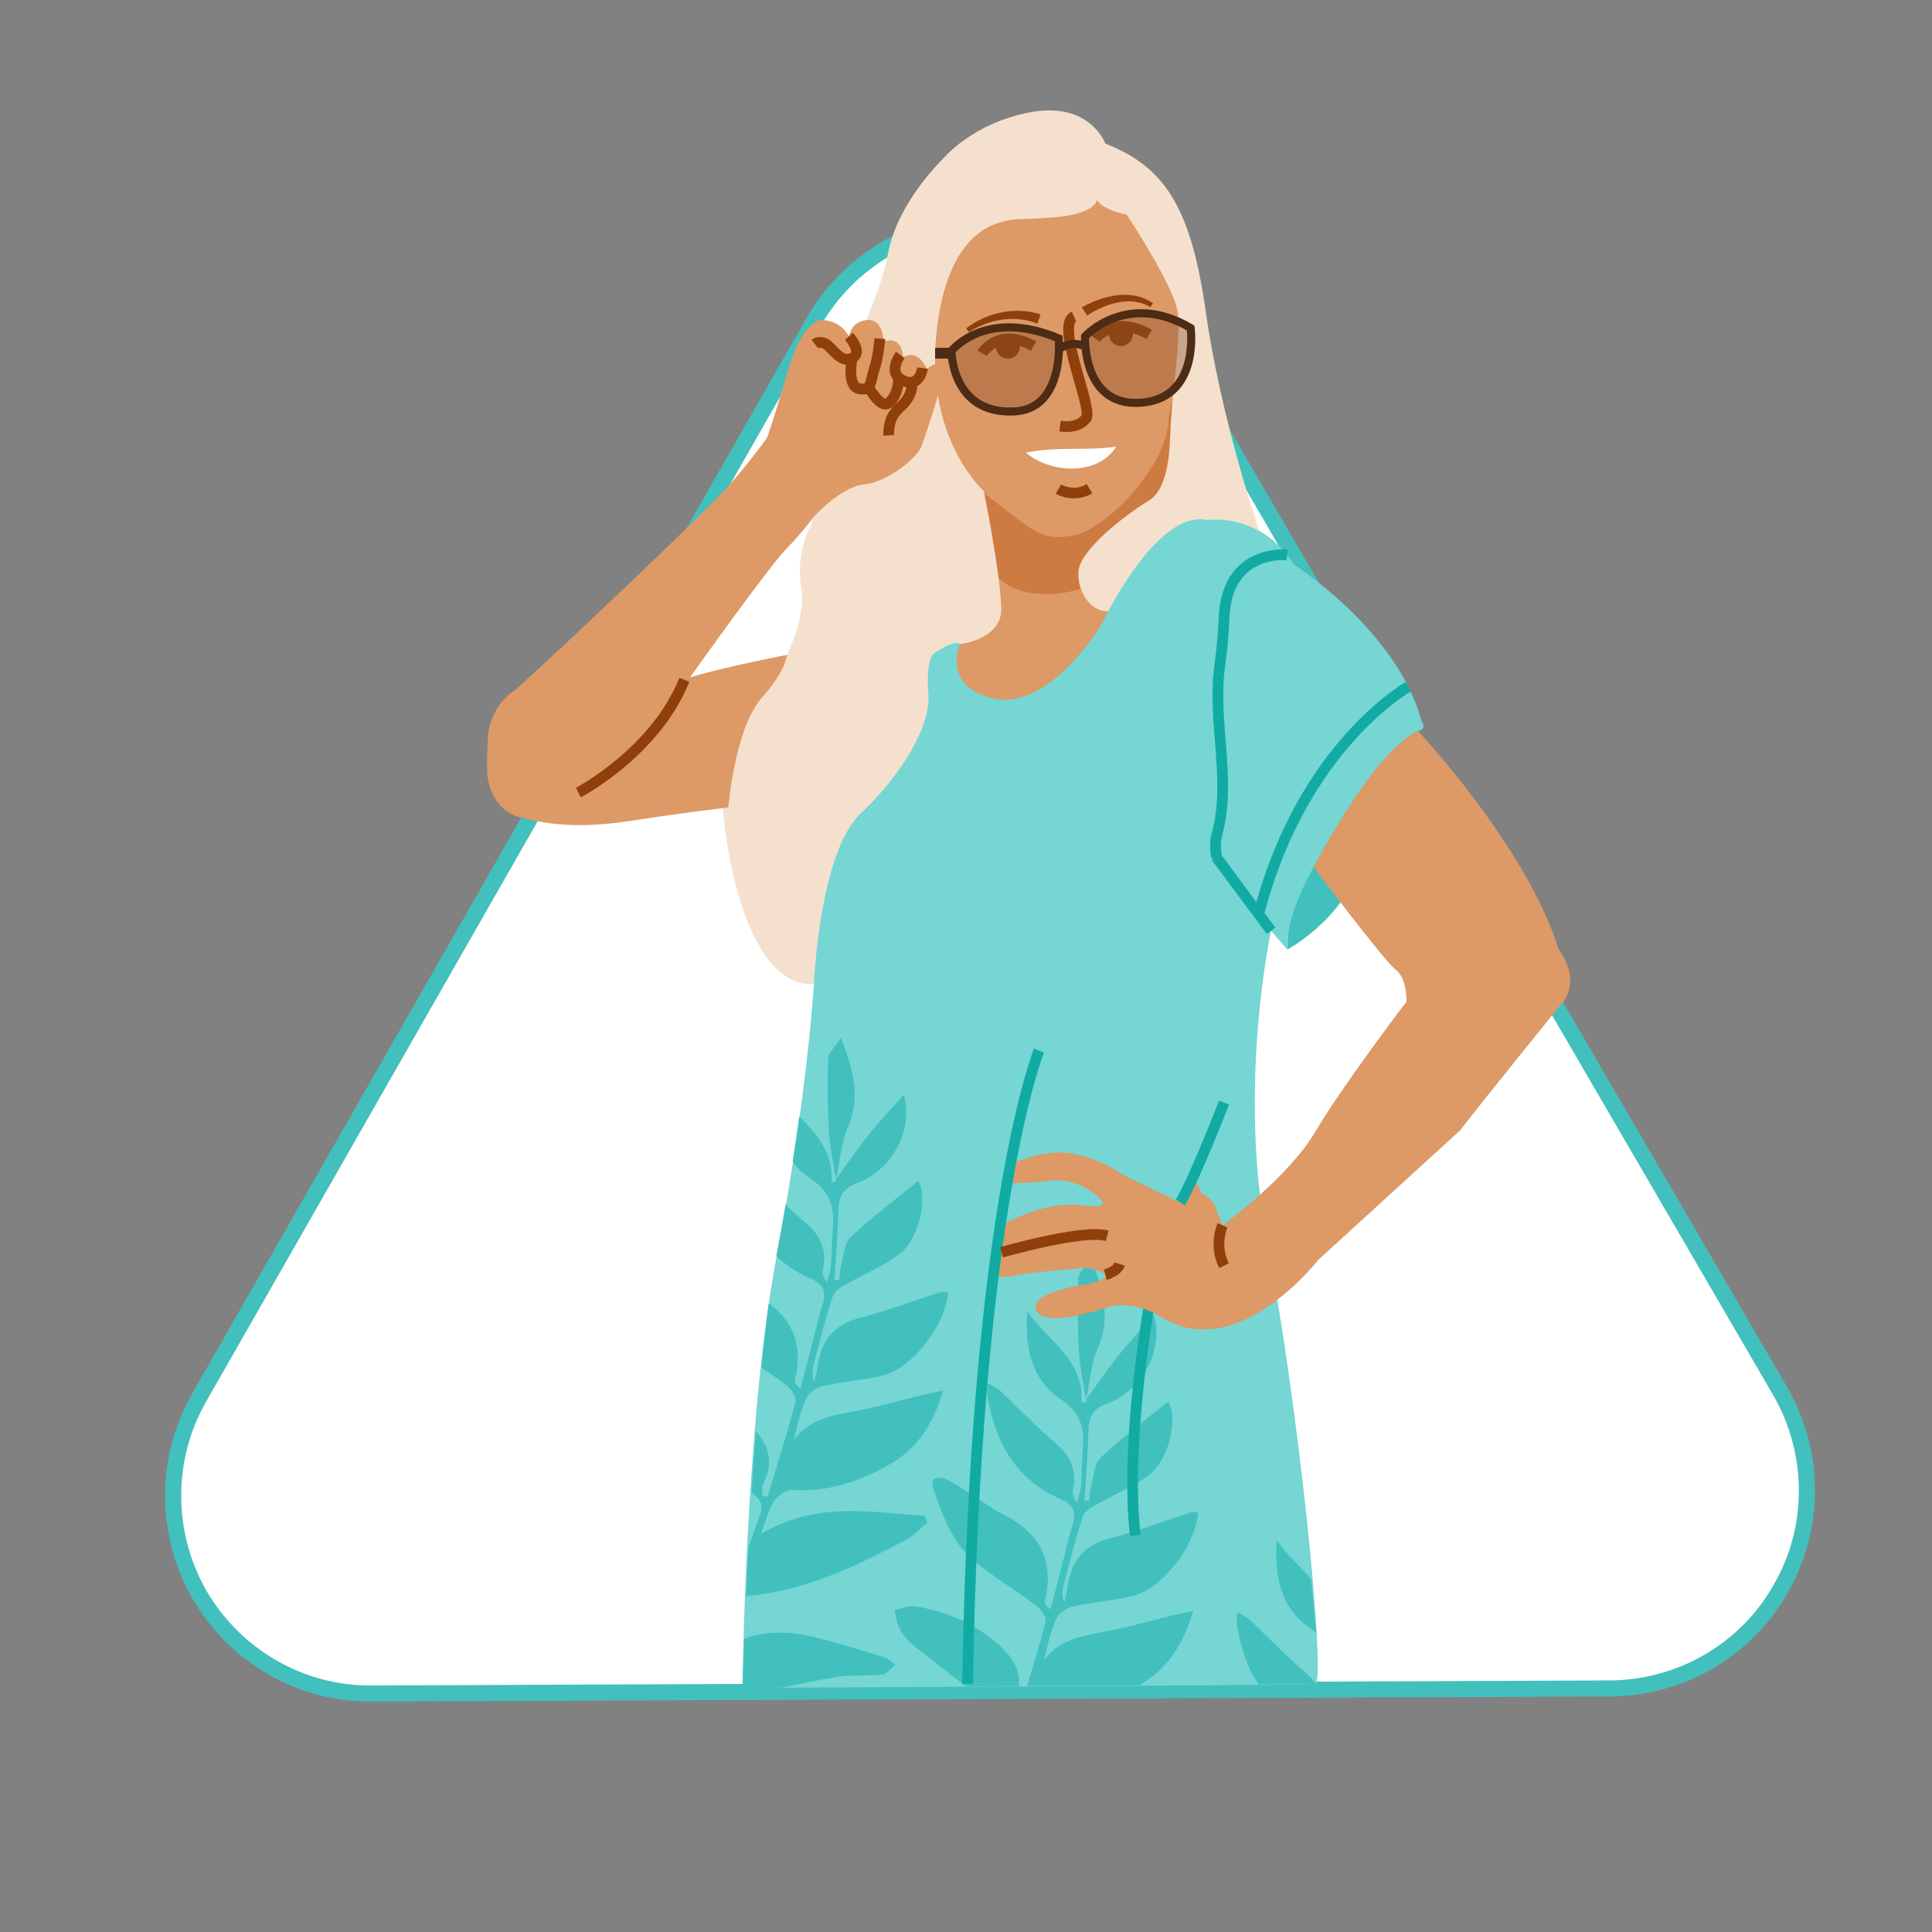 <svg width="180" height="180" viewBox="0 0 180 180" fill="none" xmlns="http://www.w3.org/2000/svg">
<rect x="0" y="0" width="180" height="180" fill="#808080" stroke="none"/>
<rect x="0.015" y="0.015" width="179.971" height="179.971" fill="#D7D7D7" fill-opacity="0.01"/>
<mask id="mask0_1975_60641" style="mask-type:alpha" maskUnits="userSpaceOnUse" x="0" y="0" width="180" height="180">
<rect x="0.015" y="0.015" width="179.971" height="179.971" fill="white"/>
</mask>
<g mask="url(#mask0_1975_60641)">
</g>
<path d="M107.759 29.812C104.421 24.131 98.33 20.676 91.77 20.676C85.211 20.676 79.12 24.249 75.84 29.93L47.201 80.062L18.562 130.195C15.283 135.934 15.341 142.962 18.621 148.643C21.959 154.324 28.05 157.838 34.61 157.78L92.297 157.545L150.044 157.311C156.603 157.253 162.694 153.739 165.915 147.999C169.195 142.318 169.136 135.29 165.857 129.609L136.808 79.711L107.759 29.812L107.759 29.812Z" fill="white" stroke="#42C0BD" stroke-width="1.5" stroke-miterlimit="10"/>
<path d="M119.923 88.469C119.923 88.469 125.027 85.845 127.012 80.138L124.427 77.508C124.427 77.508 120.154 80.55 119.923 88.469Z" fill="#42C0BD"/>
<path d="M89.447 41.854C89.447 41.854 93.54 53.213 93.122 57.64C93.122 57.64 91.869 59.812 89.447 59.979C89.447 59.979 86.074 64.489 92.73 65.909C99.386 67.329 102.56 58.308 102.56 58.308C102.56 58.308 106.653 51.267 109.743 49.985L108.991 39.185L89.447 41.854Z" fill="#DD9966"/>
<path d="M91.508 44.682L92.73 53.448C92.73 53.448 94.16 55.947 99.168 55.214C104.176 54.48 106.642 50.015 106.642 50.015C106.642 50.015 110.134 40.87 110.22 37.537C110.305 34.204 91.508 44.682 91.508 44.682Z" fill="#CE7B42"/>
<path d="M93.548 16.918C88.41 20.361 85.784 26.524 86.556 32.661C87.184 37.655 88.499 43.55 91.245 45.621C96.34 49.463 96.841 50.466 100.015 49.881C103.189 49.296 108.702 43.328 108.869 39.236C109.036 35.143 115.478 28.443 101.435 16.472C99.008 14.403 96.16 15.168 93.548 16.918H93.548Z" fill="#DD9966"/>
<path d="M102.226 18.635C102.226 18.635 102.45 19.446 104.969 20.001C104.969 20.001 109.449 26.724 109.743 29.182C109.907 30.544 109.658 33.47 109.404 35.807C109.218 37.514 109.066 39.223 109.009 40.94C108.946 42.83 108.591 45.692 107.071 46.615C104.732 48.035 100.556 51.292 100.472 53.297C100.389 55.301 101.761 57.138 103.413 56.93C103.413 56.93 108.992 48.536 112.5 48.453C116.008 48.369 117.344 49.538 117.344 49.538C117.344 49.538 113.752 39.098 112.333 28.992C110.913 18.885 108.24 15.461 102.978 13.373L102.226 18.635V18.635Z" fill="#F5E0CD"/>
<path d="M102.978 13.373C102.978 13.373 101.558 9.447 96.046 10.45C90.533 11.452 87.777 14.876 87.777 14.876C87.777 14.876 83.684 18.802 82.765 23.479C81.847 28.157 79.174 33.001 79.174 33.001L75.582 48.954C75.582 48.954 74.079 51.125 74.664 54.8C75.248 58.475 71.907 63.654 71.907 63.654C71.907 63.654 65.035 65.426 68.049 80.275C70.642 93.046 75.833 91.634 75.833 91.634C75.833 91.634 76.835 80.191 79.174 77.686C81.513 75.18 86.882 68.332 87.049 65.409C87.216 62.486 87.313 60.275 89.447 59.979C91.581 59.683 93.371 58.619 93.287 56.615C93.133 52.911 91.656 45.747 91.656 45.747C91.656 45.747 86.106 40.852 87.276 30.746C88.545 19.777 94.484 20.472 95.878 20.389C97.273 20.305 101.641 20.305 102.226 18.635C102.834 16.899 102.978 17.749 102.978 17.749V13.373H102.978Z" fill="#F5E0CD"/>
<path d="M89.448 59.979C89.448 59.979 87.655 64.098 92.73 65.1C97.806 66.101 102.561 58.308 102.561 58.308C102.561 58.308 107.656 47.367 112.5 48.453C112.5 48.453 117.42 47.658 120.591 52.623C120.591 52.623 130.189 58.757 132.443 67.186C132.443 67.186 133.027 67.938 132.109 68.105C132.109 68.105 119.673 80.791 119.924 88.469L118.421 86.717C118.421 86.717 115.25 101.239 118.087 115.929C120.925 130.618 123.438 155.153 122.614 156.904C123.053 157.01 69.175 157.256 69.175 157.256C69.175 157.256 69.429 132.454 72.35 117.097C75.271 101.74 75.833 91.634 75.833 91.634C75.833 91.634 76.337 79.438 80.195 75.783C84.054 72.128 86.754 67.605 86.496 64.6C86.238 61.596 86.956 60.927 86.956 60.927C86.956 60.927 88.718 59.615 89.448 59.979Z" fill="#75D6D4"/>
<path d="M84.339 143.505C85.105 143.105 85.721 142.42 86.406 141.867C86.323 141.658 86.239 141.448 86.156 141.239C81.106 140.868 76.014 139.867 70.881 142.926C71.377 141.642 71.6 140.64 72.13 139.844C72.476 139.325 73.294 138.765 73.858 138.806C77.159 139.046 80.088 138.012 82.875 136.436C85.453 134.979 86.932 132.691 87.876 129.558C87.005 129.741 86.441 129.844 85.885 129.979C83.897 130.462 81.926 131.027 79.922 131.425C77.729 131.86 75.487 132.102 73.978 134.135C74.287 132.751 74.581 131.447 75.13 130.26C75.368 129.746 76.084 129.261 76.665 129.132C78.492 128.725 80.382 128.596 82.204 128.168C84.972 127.518 88.163 123.393 88.321 120.35C88.056 120.367 87.789 120.333 87.556 120.408C85.083 121.197 82.648 122.133 80.137 122.771C77.528 123.433 76.407 125.116 76.115 127.604C76.071 127.986 75.945 128.357 75.856 128.733C75.6 128.059 75.703 127.476 75.857 126.906C76.417 124.827 76.915 122.724 77.618 120.693C77.8 120.163 78.604 119.801 79.182 119.465C80.737 118.56 82.484 117.908 83.859 116.791C85.709 115.289 86.446 111.462 85.553 110.026C83.443 111.748 81.244 113.387 79.259 115.255C78.651 115.827 78.606 117.017 78.356 117.939C78.237 118.374 78.243 118.843 78.193 119.296L77.746 119.249C77.876 117.052 78.058 114.856 78.117 112.657C78.151 111.395 78.575 110.692 79.844 110.224C83.198 108.988 85.13 105.187 84.204 101.994C83.099 103.248 81.946 104.463 80.898 105.764C79.885 107.021 78.981 108.366 77.892 109.861C78.238 108.248 78.333 106.542 78.975 105.076C80.207 102.263 79.515 99.748 78.365 96.687C77.791 97.556 77.18 98.06 77.162 98.584C77.084 100.871 77.099 103.168 77.237 105.452C77.331 106.995 77.687 108.523 77.925 110.058C77.772 110.091 77.62 110.125 77.467 110.159C77.66 107.371 76.081 105.681 74.469 104.004C74.286 105.327 74.079 106.74 73.846 108.237C74.273 108.815 74.803 109.331 75.456 109.764C77.477 111.107 77.752 112.57 77.587 114.569C77.496 115.672 77.514 116.784 77.42 117.887C77.375 118.412 77.183 118.926 77.058 119.445C76.661 118.988 76.598 118.609 76.672 118.259C77.058 116.44 76.451 115.095 75.025 113.891C74.396 113.359 73.791 112.799 73.193 112.231C72.93 113.765 72.643 115.365 72.326 117.029C73.22 117.874 74.286 118.594 75.574 119.151C76.698 119.637 77.02 120.33 76.645 121.51C76.194 122.931 75.887 124.398 75.511 125.843C75.219 126.968 74.917 128.089 74.564 129.419C74.231 129.055 74.141 128.992 74.103 128.906C74.062 128.809 74.034 128.682 74.058 128.583C74.842 125.382 73.89 123.074 71.623 121.431C71.372 123.278 71.143 125.29 70.934 127.413C71.73 127.951 72.526 128.491 73.281 129.072C73.716 129.407 74.227 130.183 74.117 130.601C73.334 133.576 72.398 136.511 71.511 139.458C71.346 139.43 71.182 139.402 71.017 139.374C71.044 138.975 70.948 138.511 71.118 138.187C72.101 136.31 71.638 134.695 70.419 133.351C70.275 135.226 70.144 137.139 70.024 139.06C70.877 139.685 71.163 140.223 70.784 141.223C70.41 142.207 70.069 143.204 69.73 144.202C69.649 145.734 69.576 147.25 69.509 148.735C69.585 148.708 69.662 148.681 69.733 148.675C75.046 148.194 79.722 145.922 84.339 143.505L84.339 143.505Z" fill="#42C0BD"/>
<path d="M122 151.641C122.232 151.795 122.44 151.951 122.627 152.11C122.478 150.495 122.317 148.825 122.146 147.12C121.109 145.907 119.858 144.823 118.965 143.512C118.693 146.76 119.337 149.873 122 151.641Z" fill="#42C0BD"/>
<path d="M82.223 156.01C82.65 155.96 83.019 155.415 83.415 155.097C83.08 154.865 82.777 154.532 82.406 154.417C80.346 153.778 78.285 153.133 76.196 152.6C73.874 152.008 71.599 151.859 69.342 152.68C69.279 154.274 69.223 155.804 69.174 157.256L72.784 157.232C74.493 156.879 76.204 156.529 77.925 156.249C79.333 156.021 80.8 156.176 82.223 156.01Z" fill="#42C0BD"/>
<path d="M121.569 155.767C119.757 154.237 118.12 152.502 116.391 150.873C116.141 150.638 115.796 150.506 115.258 150.185C115.258 150.807 115.208 151.167 115.266 151.507C115.612 153.54 116.237 155.375 117.238 156.94L122.614 156.904C122.341 156.507 121.997 156.129 121.569 155.767H121.569Z" fill="#42C0BD"/>
<path d="M93.306 153.477C91.035 151.344 88.249 150.121 85.18 149.638C84.597 149.546 83.944 149.894 83.324 150.038C83.491 150.636 83.561 151.288 83.853 151.816C84.168 152.384 84.626 152.92 85.137 153.323C86.752 154.596 88.368 155.868 90 157.119L94.923 157.087C95.057 155.712 94.403 154.506 93.306 153.477H93.306Z" fill="#42C0BD"/>
<path d="M106.169 156.978C108.747 155.521 110.226 153.233 111.17 150.1C110.299 150.283 109.735 150.386 109.179 150.521C107.191 151.003 105.22 151.568 103.216 151.966C101.023 152.402 98.781 152.643 97.272 154.677C97.581 153.293 97.875 151.988 98.424 150.802C98.662 150.287 99.378 149.803 99.959 149.673C101.786 149.266 103.676 149.138 105.498 148.71C108.266 148.06 111.457 143.934 111.615 140.892C111.35 140.909 111.083 140.875 110.85 140.949C108.377 141.739 105.942 142.675 103.431 143.313C100.822 143.975 99.701 145.657 99.409 148.146C99.365 148.527 99.238 148.899 99.15 149.275C98.894 148.601 98.997 148.018 99.15 147.448C99.711 145.368 100.209 143.266 100.911 141.235C101.094 140.705 101.898 140.343 102.476 140.007C104.031 139.102 105.778 138.45 107.153 137.333C109.003 135.831 109.74 132.004 108.847 130.568C106.737 132.289 104.538 133.929 102.553 135.797C101.945 136.368 101.9 137.559 101.649 138.48C101.531 138.915 101.537 139.384 101.487 139.838C101.338 139.822 101.189 139.807 101.039 139.791C101.17 137.594 101.352 135.398 101.411 133.199C101.445 131.937 101.869 131.234 103.138 130.766C106.492 129.53 108.424 125.729 107.498 122.536C106.392 123.79 105.24 125.005 104.192 126.305C103.179 127.563 102.275 128.908 101.186 130.403C101.532 128.79 101.627 127.084 102.269 125.618C103.501 122.805 102.809 120.29 101.659 117.229C101.085 118.098 100.474 118.602 100.456 119.125C100.378 121.412 100.392 123.71 100.531 125.994C100.624 127.537 100.981 129.065 101.219 130.599C101.066 130.633 100.914 130.667 100.761 130.701C101.042 126.651 97.582 124.919 95.716 122.178C95.444 125.426 96.088 128.538 98.75 130.306C100.771 131.649 101.046 133.112 100.881 135.111C100.79 136.214 100.808 137.326 100.714 138.429C100.669 138.954 100.477 139.467 100.352 139.986C99.955 139.529 99.892 139.151 99.966 138.801C100.351 136.982 99.745 135.637 98.319 134.433C96.508 132.902 94.871 131.167 93.141 129.538C92.892 129.304 92.546 129.171 92.009 128.851C92.009 129.473 91.958 129.832 92.016 130.173C92.747 134.461 94.698 137.89 98.868 139.692C99.992 140.178 100.314 140.872 99.939 142.052C99.488 143.473 99.181 144.94 98.805 146.385C98.513 147.509 98.21 148.631 97.858 149.961C97.525 149.597 97.434 149.534 97.397 149.448C97.356 149.35 97.328 149.224 97.352 149.125C98.314 145.196 96.669 142.61 93.179 140.95C92.732 140.738 92.33 140.43 91.911 140.161C90.748 139.413 89.619 138.606 88.414 137.933C87.666 137.515 86.538 137.492 86.951 138.685C87.663 140.739 88.429 142.999 89.863 144.522C91.759 146.538 94.344 147.896 96.574 149.614C97.01 149.949 97.521 150.725 97.411 151.143C96.887 153.135 96.293 155.109 95.692 157.081L106.104 157.013C106.125 157.001 106.148 156.99 106.169 156.978L106.169 156.978Z" fill="#42C0BD"/>
<path d="M107.089 121.498C107.089 121.498 104.771 134.556 105.775 143.056" stroke="#11ABA3" stroke-miterlimit="10"/>
<path d="M132.109 68.105C132.109 68.105 142.237 78.861 145.225 88.469C145.225 88.469 147.638 91.412 145.225 93.826C145.225 93.826 137.871 102.904 136.032 105.317L122.817 117.382C122.817 117.382 115.348 127.035 108.339 122.783C108.339 122.783 105.661 120.945 102.978 121.864C102.978 121.864 97.109 123.892 96.503 121.979C96.031 120.49 100.547 119.757 100.547 119.757C100.547 119.757 103.171 119.448 102.978 118.753C102.978 118.753 101.82 117.827 100.161 118.213C100.161 118.213 94.834 118.638 94.371 118.908C94.371 118.908 92.519 119.101 92.403 118.676L92.73 117.132L92.982 114.392C92.982 114.392 96.919 111.768 100.894 112.308C104.869 112.848 101.164 110.687 101.164 110.687C101.164 110.687 99.543 109.761 97.883 109.992C96.224 110.224 93.985 110.262 93.754 110.224L94.371 108.41C94.371 108.41 97.382 106.904 100.161 107.522C102.94 108.14 104.831 109.568 104.831 109.568L109.964 112.032L111.122 109.799C111.122 109.799 111.662 110.378 111.971 111.227C111.971 111.227 113.206 111.69 113.322 112.732L113.901 114.161C113.901 114.161 119.999 109.761 122.546 105.438C125.094 101.115 131.038 93.319 131.038 93.319C131.038 93.319 131.115 91.157 130.034 90.347C128.953 89.536 122.392 80.779 122.392 80.779C122.392 80.779 127.97 69.946 132.109 68.105V68.105Z" fill="#DD9966"/>
<path d="M102.047 31.546C102.047 31.546 103.836 29.29 107.064 31.157" stroke="#8E3F0A" stroke-miterlimit="10"/>
<path d="M91.508 32.907C91.508 32.907 93.025 30.418 96.292 32.246" stroke="#8E3F0A" stroke-miterlimit="10"/>
<path d="M95.011 32.31C95.011 32.924 94.513 33.421 93.9 33.421C93.286 33.421 92.789 32.924 92.789 32.31C92.789 31.697 93.286 31.546 93.9 31.546C94.513 31.546 95.011 31.697 95.011 32.31Z" fill="#8E3F0A"/>
<path d="M105.546 31.131C105.546 31.744 105.049 32.241 104.436 32.241C103.822 32.241 103.325 31.744 103.325 31.131C103.325 30.517 103.822 30.366 104.436 30.366C105.049 30.366 105.546 30.517 105.546 31.131Z" fill="#8E3F0A"/>
<path d="M100.788 28.639C102.768 27.53 105.421 26.855 107.418 28.256L107.177 28.612C105.313 27.49 102.964 28.298 101.285 29.396L100.788 28.639V28.639Z" fill="#8E3F0A"/>
<path d="M90.01 30.591C91.958 29.102 94.592 28.541 96.948 29.291L96.647 30.145C94.57 29.327 92.126 29.723 90.285 30.945L90.01 30.591V30.591Z" fill="#8E3F0A"/>
<path d="M100.06 29.488C98.264 30.293 101.914 38.13 101.183 38.998C100.972 39.157 100.543 39.937 98.764 39.701" stroke="#8E3F0A" stroke-miterlimit="10"/>
<path d="M95.578 42.17C98.47 41.583 101.076 42.012 103.992 41.619C102.242 44.373 97.863 44.11 95.578 42.17Z" fill="white"/>
<path opacity="0.4" d="M101.029 31.207C101.029 31.207 104.918 26.929 110.868 30.43C110.868 30.43 111.729 36.704 106.59 37.352C100.728 38.091 101.029 31.207 101.029 31.207Z" fill="#8C4F29"/>
<path opacity="0.4" d="M88.585 32.569C88.585 32.569 91.734 28.524 98.579 31.402C98.579 31.402 99.198 38.014 94.379 38.208C88.585 38.441 88.585 32.569 88.585 32.569H88.585Z" fill="#8C4F29"/>
<path d="M101.091 31.337C101.091 31.337 104.98 27.059 110.93 30.559C110.93 30.559 111.791 36.834 106.652 37.482C100.79 38.221 101.091 31.337 101.091 31.337V31.337Z" stroke="#4D2B14" stroke-width="0.75" stroke-miterlimit="10"/>
<path d="M88.647 32.698C88.647 32.698 91.795 28.653 98.64 31.531C98.64 31.531 99.259 38.143 94.44 38.337C88.647 38.571 88.647 32.698 88.647 32.698V32.698Z" stroke="#4D2B14" stroke-width="0.75" stroke-miterlimit="10"/>
<path d="M98.612 32.576C98.612 32.576 99.631 31.653 101.034 32.241" stroke="#4D2B14" stroke-width="0.75" stroke-miterlimit="10"/>
<path d="M87.122 32.907H88.593" stroke="#4D2B14" stroke-miterlimit="10"/>
<path d="M75.817 48.145C75.817 48.145 78.33 45.351 80.515 45.132C82.701 44.914 85.65 42.557 85.924 41.387C85.924 41.387 87.99 35.52 87.995 34.097C87.995 34.097 87.18 33.551 86.361 34.398C86.361 34.398 85.541 32.357 84.121 33.337C84.121 33.337 84.175 31.223 82.318 31.813C82.318 31.813 82.318 29.691 80.788 29.818C79.259 29.946 79.095 31.343 79.095 31.343C79.095 31.343 78.385 29.8 76.473 29.818C76.473 29.818 74.779 29.822 73.414 34.527C72.048 39.232 71.447 40.817 71.447 40.817C71.447 40.817 69.48 43.548 67.459 45.733C65.438 47.918 51.999 60.756 47.902 64.362C47.902 64.362 45.608 65.673 45.444 68.896C45.28 72.119 45.444 72.447 45.444 72.447C45.444 72.447 45.717 75.451 48.503 76.162C51.289 76.872 54.13 77.199 59.046 76.435C63.963 75.67 67.856 75.231 67.856 75.231C67.856 75.231 68.452 67.806 71.01 64.963C73.229 62.496 73.322 61.015 73.322 61.015C73.322 61.015 68.005 62.013 64.291 63.105C64.291 63.105 71.556 52.87 73.304 51.087C74.753 49.609 75.817 48.145 75.817 48.145Z" fill="#DD9966"/>
<path d="M98.609 45.571C98.609 45.571 100.054 46.416 101.507 45.527" stroke="#8E3F0A" stroke-miterlimit="10"/>
<path d="M96.798 97.887C96.798 97.887 90.874 112.364 90.147 156.876" stroke="#11ABA3" stroke-miterlimit="10"/>
<path d="M114.043 102.722C114.043 102.722 111.294 109.829 109.964 112.032" stroke="#11ABA3" stroke-miterlimit="10"/>
<path d="M118.421 86.717L113.289 79.811" stroke="#11ABA3" stroke-miterlimit="10"/>
<path d="M131.205 63.982C131.205 63.982 121.43 69.445 117.344 84.884" stroke="#11ABA3" stroke-miterlimit="10"/>
<path d="M119.923 51.692C119.923 51.692 114.288 51.092 114.043 57.57C113.983 59.136 113.833 60.645 113.64 62.034C112.916 67.243 114.782 72.687 113.374 77.754C113.058 78.892 113.458 79.899 113.288 80.168" stroke="#11ABA3" stroke-miterlimit="10"/>
<path d="M113.901 114.161C113.901 114.161 113.055 115.999 114.043 117.916" stroke="#8E3F0A" stroke-miterlimit="10"/>
<path d="M93.309 116.676C93.309 116.676 100.863 114.496 103.156 115.135" stroke="#8E3F0A" stroke-miterlimit="10"/>
<path d="M102.978 118.754C102.978 118.754 104.095 118.48 104.32 117.766" stroke="#8E3F0A" stroke-miterlimit="10"/>
<path d="M53.885 73.841C53.885 73.841 61.045 70.112 63.76 63.337" stroke="#8E3F0A" stroke-miterlimit="10"/>
<path d="M82.805 40.563C82.805 40.563 82.745 39.803 83.037 39.038C83.303 38.344 84.065 37.745 84.065 37.745C84.065 37.745 85.026 36.85 84.96 35.756" stroke="#8E3F0A" stroke-miterlimit="10"/>
<path d="M75.91 32.045C75.91 32.045 76.341 31.716 76.938 32.045C77.535 32.374 78.33 33.914 79.391 33.36C80.452 32.805 79.095 31.343 79.095 31.343" stroke="#8E3F0A" stroke-miterlimit="10"/>
<path d="M79.391 33.359C79.391 33.359 78.86 36.021 80.054 36.22C81.247 36.419 81.048 35.605 81.446 34.421C81.844 33.236 81.977 31.546 81.977 31.546" stroke="#8E3F0A" stroke-miterlimit="10"/>
<path d="M80.914 36.05C80.914 36.05 82.043 38.159 82.8 37.537C83.776 36.735 83.733 35.159 83.733 35.159" stroke="#8E3F0A" stroke-miterlimit="10"/>
<path d="M85.955 34.291C85.955 34.291 85.722 35.988 84.397 35.557C82.47 34.931 83.882 33.071 83.882 33.071" stroke="#8E3F0A" stroke-miterlimit="10"/>
</svg>
